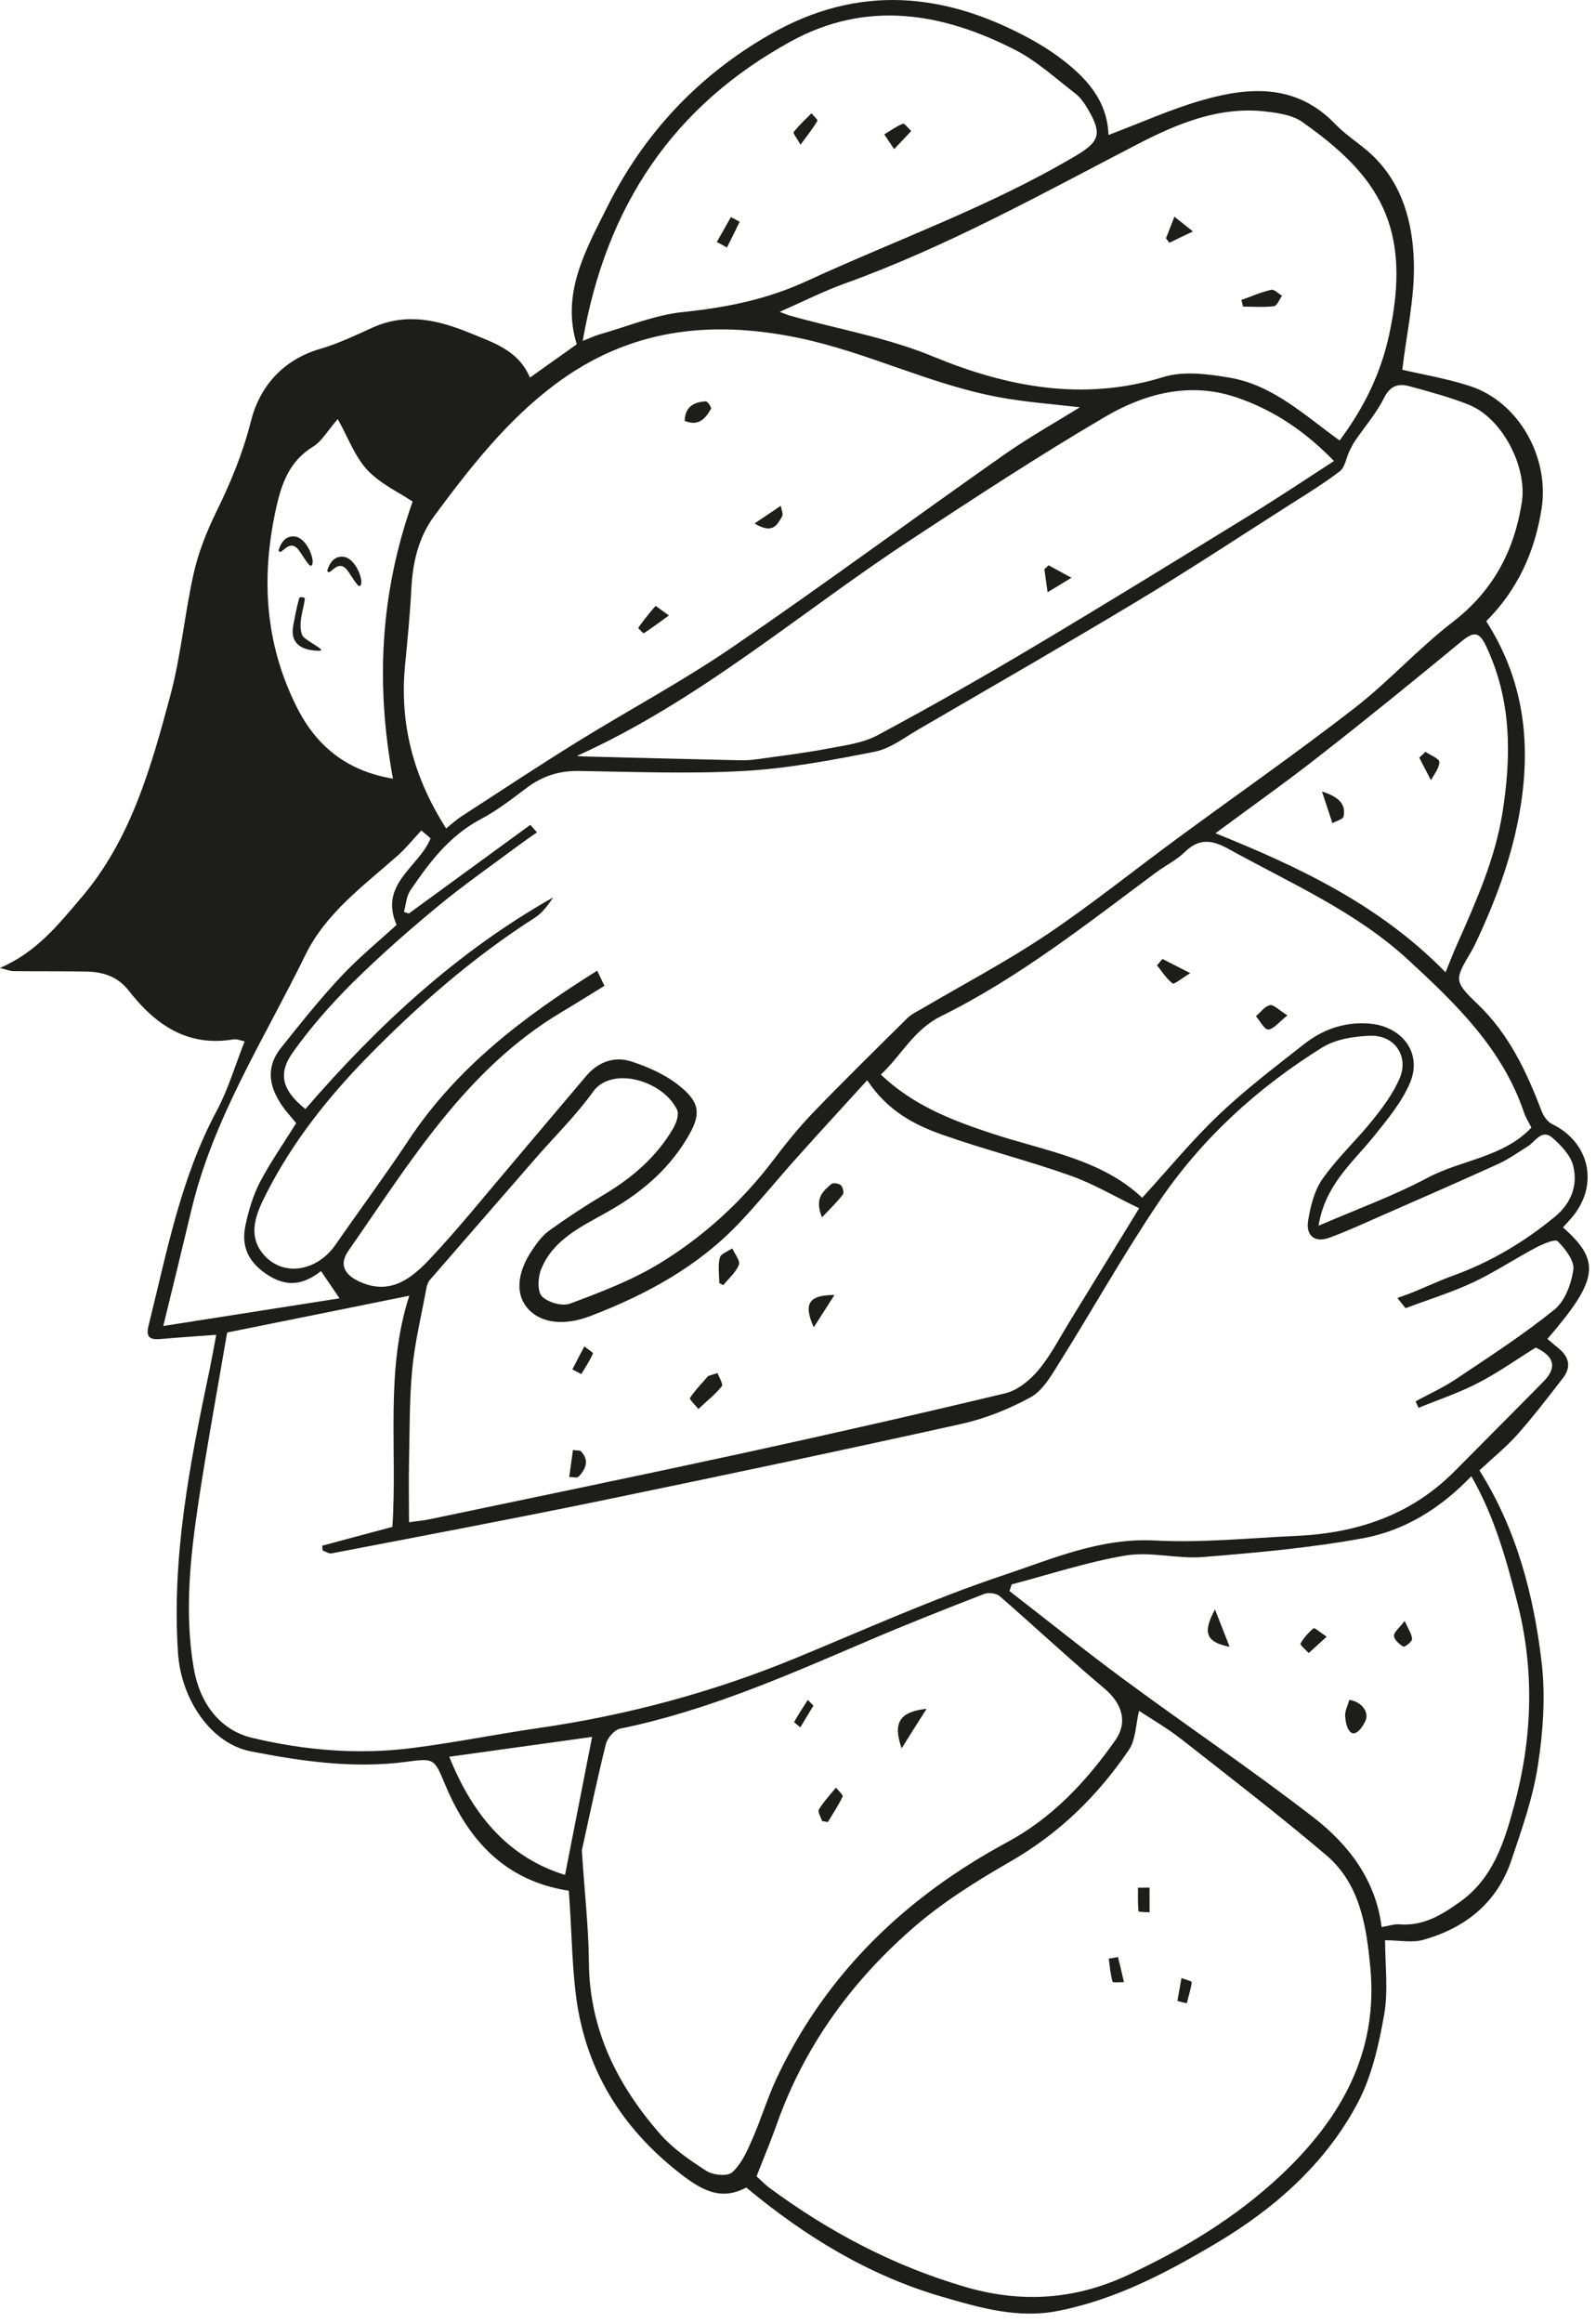 <svg width="143" height="208" viewBox="0 0 143 208" fill="none" xmlns="http://www.w3.org/2000/svg">
<g clip-path="url(#clip0_1168_20006)">
<g clip-path="url(#clip1_1168_20006)">
<path d="M53.052 155.506C48.85 156.09 44.558 156.686 40.253 157.283C42.353 162.509 45.556 166.308 50.627 167.864C51.457 163.65 52.261 159.552 53.052 155.506ZM26.533 100.55C26.183 100.122 25.859 99.759 25.548 99.37C24.199 97.593 23.654 95.726 25.185 93.807C26.922 91.628 28.66 89.45 30.566 87.414C32.135 85.741 33.925 84.276 35.533 82.81C33.938 79.115 37.53 77.649 38.58 75.056C38.269 74.783 37.919 74.498 37.75 74.356C36.972 75.185 36.363 75.951 35.649 76.586C32.602 79.283 29.204 81.734 27.363 85.495C23.706 92.977 19.129 100.044 17.158 108.291C16.354 111.676 15.524 115.048 14.629 118.717C20.425 117.81 25.95 116.941 30.423 116.241C30.06 115.709 29.438 114.788 28.764 113.803C27.558 114.723 26.079 115.437 24.121 114.231C22.319 113.115 21.567 111.676 21.995 109.692C22.28 108.369 22.669 107.034 23.291 105.841C24.225 104.051 25.405 102.378 26.533 100.563M30.255 37.528C29.308 38.617 28.816 39.525 28.063 39.979C25.937 41.275 25.224 43.272 24.731 45.542C23.369 51.727 23.732 57.679 26.637 63.398C28.413 66.899 31.189 69.052 35.208 69.713C33.665 61.336 34.028 53.193 36.972 44.906C35.74 44.076 34.08 43.324 32.913 42.079C31.798 40.886 31.201 39.201 30.268 37.528M129.521 87.051C129.923 86.065 130.195 85.352 130.507 84.652C132.218 80.787 133.956 76.962 134.63 72.696C135.434 67.587 135.421 62.633 133.152 57.848C132.543 56.551 132.05 56.525 130.986 57.394C126.733 60.895 122.467 64.371 118.123 67.755C115.14 70.089 112.041 72.281 108.903 74.602C116.45 77.636 123.673 81.06 129.534 87.064M52.209 30.525C52.974 30.227 53.311 30.059 53.661 29.955C56.19 29.242 58.667 28.191 61.247 27.932C65.086 27.53 68.691 26.817 72.27 25.17C80.296 21.474 88.66 18.517 96.311 13.992C98.516 12.695 98.788 12.008 97.478 9.777C97.18 9.259 96.804 8.727 96.337 8.364C94.6 7.028 92.94 5.498 91.021 4.5C84.472 1.141 77.69 -0.039 70.856 3.709C60.327 9.479 54.31 18.414 52.209 30.525ZM51.677 67.677C51.924 67.69 52.17 67.729 52.416 67.729C57.007 67.846 61.597 67.963 66.188 68.066C66.732 68.079 67.29 68.053 67.835 67.975C69.897 67.69 71.958 67.431 73.994 67.055C75.55 66.757 77.223 66.562 78.585 65.849C83.383 63.281 88.116 60.584 92.797 57.796C99.268 53.945 105.687 49.99 112.106 46.047C114.531 44.556 116.904 42.974 119.523 41.275C116.917 38.591 114.077 36.685 110.757 35.57C106.608 34.169 102.601 35.22 99.034 37.307C93.147 40.757 87.429 44.504 81.723 48.252C71.751 54.775 62.712 62.724 51.664 67.69M120.029 39.434C122.143 36.607 123.673 33.56 124.438 30.098C126.616 20.281 123.465 15.678 116.644 10.893C115.801 10.309 114.596 10.127 113.532 9.998C109.279 9.466 105.466 11.074 101.861 12.941C93.264 17.402 84.796 22.11 75.641 25.403C73.774 26.078 71.984 26.985 69.858 27.919C70.402 28.126 70.545 28.191 70.688 28.23C75.006 29.462 79.428 30.188 83.655 31.939C90.23 34.649 97.076 35.972 104.247 33.754C106.037 33.197 108.203 33.482 110.135 33.806C114.038 34.455 116.865 37.165 120.042 39.447M118.136 109.744C121.585 108.253 124.853 107.072 127.874 105.465C130.935 103.831 134.708 103.623 137.211 100.952C136.951 100.433 136.692 100.044 136.549 99.603C134.617 93.897 130.481 89.903 126.188 85.948C121.442 81.578 115.62 79.076 110.096 76.015C108.643 75.211 107.463 75.004 106.167 76.275C105.427 77.001 104.455 77.468 103.612 78.09C97.388 82.707 91.306 87.531 84.316 90.98C81.853 92.199 80.737 94.533 78.922 96.206C81.865 99.007 85.367 100.329 88.92 101.496C93.64 103.053 98.697 103.779 102.341 107.241C104.714 104.635 106.815 102.08 109.201 99.811C111.587 97.541 114.232 95.531 116.826 93.496C118.46 92.212 120.327 91.511 122.48 91.628C125.54 91.771 127.498 94.209 126.331 96.958C125.579 98.721 124.256 100.291 123.037 101.808C121.157 104.129 118.732 106.087 118.136 109.757M123.776 172.532C124.451 172.429 124.931 172.247 125.397 172.286C127.537 172.455 129.158 171.456 130.831 170.263C133.826 168.123 134.812 164.817 135.668 161.653C137.302 155.636 137.522 149.515 135.927 143.381C134.942 139.556 133.904 135.783 131.829 132.165C129.093 135.03 125.864 137.027 122.156 137.715C117.422 138.583 112.611 139.011 107.813 139.4C105.531 139.595 103.145 138.895 100.902 139.258C97.439 139.828 94.068 140.957 90.644 141.851C90.58 142.046 90.515 142.253 90.45 142.448C93.873 145.093 97.245 147.816 100.733 150.384C106.361 154.534 112.171 158.45 117.708 162.729C120.872 165.18 123.284 168.37 123.789 172.532M52.131 165.673C52.377 169.459 52.74 172.584 52.766 175.722C52.818 181.674 55.282 186.602 59.043 190.946C60.21 192.308 61.766 193.384 63.283 194.357C63.88 194.746 65.189 194.875 65.604 194.486C66.421 193.76 66.927 192.619 67.381 191.582C68.198 189.727 68.781 187.756 69.65 185.928C74.111 176.578 81.204 169.809 90.243 164.933C94.263 162.768 97.323 159.513 99.916 155.83C101.096 154.157 100.513 152.485 98.957 151.175C95.767 148.491 92.719 145.638 89.568 142.902C89.257 142.642 88.57 142.552 88.181 142.707C84.705 144.056 81.243 145.417 77.82 146.883C70.571 149.982 63.361 153.172 55.567 154.767C55.049 154.871 54.413 155.61 54.284 156.154C53.454 159.487 52.754 162.859 52.131 165.673ZM39.968 74.174C40.538 73.72 40.94 73.344 41.394 73.059C44.83 70.828 48.254 68.572 51.742 66.406C56.333 63.567 61.105 61.025 65.552 57.99C73.787 52.363 81.827 46.423 89.996 40.692C92.214 39.136 94.587 37.813 96.752 36.465C94.366 36.179 91.902 36.011 89.477 35.557C83.305 34.416 77.677 31.511 71.492 30.24C63.517 28.606 56.319 29.488 49.732 34.416C45.388 37.67 42.094 41.898 38.904 46.203C37.491 48.122 36.972 50.366 36.855 52.726C36.739 54.982 36.518 57.238 36.298 59.482C35.779 64.734 37.011 69.532 39.968 74.161M77.703 96.712C75.46 99.175 73.385 101.419 71.349 103.701C69.65 105.594 68.055 107.565 66.317 109.407C62.583 113.375 57.928 115.903 52.87 117.836C50.627 118.691 48.461 118.536 47.242 117.096C46.179 115.839 46.309 113.945 47.696 111.896C48.124 111.261 48.604 110.613 49.213 110.172C50.821 109.018 52.481 107.928 54.18 106.917C56.683 105.413 58.835 103.558 60.313 101.03C60.599 100.55 60.858 99.772 60.664 99.357C59.393 96.724 54.815 95.415 53.142 97.736C51.638 99.837 49.758 101.678 48.046 103.636C44.869 107.293 41.692 110.937 38.515 114.594C38.347 114.788 38.256 115.073 38.204 115.333C37.763 117.758 37.166 120.17 36.933 122.608C36.674 125.344 36.713 128.106 36.648 130.855C36.609 132.631 36.648 134.395 36.648 136.288C37.439 136.172 37.983 136.133 38.515 136.016C47.813 134.071 57.111 132.152 66.382 130.142C74.305 128.417 82.216 126.627 90.1 124.734C91.202 124.462 92.317 123.541 93.069 122.633C94.211 121.246 95.04 119.599 96 118.056C97.971 114.853 99.942 111.637 102.069 108.175C99.929 107.15 97.984 105.983 95.883 105.244C92.11 103.908 88.207 102.923 84.42 101.587C81.93 100.705 79.557 99.487 77.716 96.737M67.783 194.849C68.172 195.187 68.509 195.55 68.898 195.848C74.254 199.803 80.037 202.863 86.469 204.744C91.513 206.222 96.324 205.898 101.044 203.693C106.063 201.346 110.757 198.532 114.829 194.694C120.172 189.637 123.504 183.762 122.778 176.137C122.428 172.429 121.857 168.668 118.823 166.088C114.583 162.496 110.174 159.098 105.804 155.675C104.533 154.689 103.119 153.872 102.056 153.172C101.758 154.391 101.771 155.752 101.135 156.686C98.347 160.784 94.885 164.168 90.515 166.671C87.377 168.474 84.239 170.445 81.541 172.844C76.147 177.603 72.01 183.347 69.585 190.22C69.054 191.724 68.431 193.19 67.783 194.849ZM54.167 88.257C52.766 89.112 51.573 89.865 50.355 90.591C41.731 95.713 36.726 104.09 31.215 111.987C30.372 113.193 30.838 114.114 32.187 114.736C34.962 116.02 36.894 114.451 38.567 112.661C41.057 110.016 43.339 107.176 45.686 104.414C47.968 101.73 50.238 99.02 52.52 96.335C53.583 95.078 55.049 94.546 56.54 95.026C58.109 95.531 59.73 96.258 60.988 97.308C62.816 98.812 62.777 99.901 61.545 101.937C59.782 104.868 57.279 106.917 54.322 108.564C52.04 109.848 49.525 111.002 48.474 113.673C48.189 114.386 48.137 115.644 48.565 116.072C49.11 116.617 50.393 116.98 51.094 116.707C53.804 115.696 56.566 114.646 59.03 113.154C63.011 110.742 66.447 107.604 69.287 103.87C70.389 102.417 71.53 100.991 72.788 99.681C75.576 96.789 78.442 93.975 81.308 91.148C81.645 90.811 82.112 90.591 82.54 90.344C86.287 88.14 90.139 86.117 93.744 83.705C97.764 81.008 101.55 77.96 105.466 75.082C110.757 71.191 116.139 67.444 121.326 63.424C124.412 61.038 127.057 58.081 130.157 55.695C133.761 52.92 135.668 49.354 136.355 44.971C136.848 41.742 134.578 37.424 131.596 36.231C129.871 35.544 128.056 35.064 126.253 34.571C125.294 34.312 124.555 34.532 124.01 35.622C123.336 36.983 122.298 38.176 121.429 39.447C121.222 39.745 121.053 40.082 120.898 40.407C120.612 41.016 120.509 41.833 120.042 42.196C118.602 43.298 117.046 44.245 115.516 45.218C111.016 48.083 106.556 51.027 101.978 53.776C95.468 57.692 88.894 61.466 82.319 65.291C81.036 66.03 79.765 67.029 78.377 67.301C74.5 68.066 70.584 68.805 66.655 69.026C61.753 69.298 56.825 69.104 51.924 69.026C50.108 68.987 48.591 69.48 47.164 70.556C45.842 71.555 44.519 72.579 43.067 73.344C40.266 74.822 38.463 77.221 36.764 79.724C36.401 80.256 36.376 80.995 36.194 81.643L36.635 81.786C40.266 79.141 43.884 76.495 47.515 73.85C47.709 74.07 47.917 74.291 48.111 74.524C47.592 74.887 47.074 75.237 46.568 75.613C44.091 77.455 41.562 79.218 39.19 81.176C36.557 83.355 33.977 85.624 31.552 88.023C29.619 89.955 27.791 92.03 26.209 94.261C24.847 96.193 25.34 97.671 27.363 99.292C33.782 91.875 40.901 85.235 49.563 80.347C49.11 81.034 48.604 81.721 47.943 82.149C42.392 85.702 37.465 89.994 32.861 94.701C29.334 98.319 26.235 102.236 23.927 106.735C23.058 108.434 22.072 110.444 23.564 112.259C25.301 114.36 28.387 113.867 30.073 111.43C32.239 108.304 34.508 105.244 36.609 102.08C40.914 95.583 46.918 91.019 53.506 86.908C53.726 87.349 53.895 87.725 54.141 88.231M20.361 119.249C19.492 124.332 18.584 129.247 17.832 134.175C17.067 139.193 16.496 144.263 17.352 149.321C17.858 152.368 19.622 154.871 22.565 155.584C27.272 156.712 32.148 157.127 37.011 156.492C40.772 156.012 44.493 155.26 48.241 154.715C56.151 153.574 63.802 151.525 71.193 148.491C77.431 145.923 83.59 143.135 89.97 141.008C94.314 139.556 98.607 137.663 103.482 137.922C107.697 138.143 111.95 137.702 116.191 137.507C121.572 137.261 126.422 135.653 130.312 131.737C132.983 129.039 135.668 126.368 138.313 123.671C139.623 122.335 139.13 121.363 137.6 120.649C135.875 121.713 134.215 122.906 132.413 123.826C130.714 124.708 128.873 125.318 127.096 126.044C127.005 125.849 126.928 125.655 126.837 125.46C128.03 124.812 129.275 124.254 130.403 123.502C133.411 121.492 136.459 119.521 139.273 117.252C140.219 116.487 140.79 114.944 140.971 113.673C141.075 112.882 140.245 111.806 139.571 111.131C139.337 110.898 138.235 111.378 137.613 111.702C135.72 112.7 133.917 113.906 131.985 114.814C130.04 115.722 127.965 116.357 125.942 117.122C125.696 116.824 125.449 116.513 125.203 116.215C125.709 116.02 126.227 115.851 126.72 115.644C127.835 115.19 128.938 114.671 130.066 114.256C133.476 113.038 136.524 111.235 139.312 108.94C140.79 107.721 141.386 106.126 140.958 104.375C140.725 103.442 139.882 102.56 139.117 101.885C138.157 101.03 137.587 102.184 136.9 102.625C136.018 103.169 135.162 103.792 134.215 104.22C130.675 105.828 127.109 107.384 123.556 108.94C122.091 109.588 120.638 110.25 119.134 110.807C117.798 111.3 117.007 110.626 117.202 109.329C117.409 108.019 117.76 106.593 118.499 105.542C119.821 103.662 121.559 102.067 122.998 100.265C123.919 99.123 124.814 97.904 125.397 96.569C126.253 94.611 124.995 92.692 122.843 92.731C121.365 92.769 119.692 93.029 118.473 93.781C112.65 97.399 107.632 101.976 103.794 107.669C100.63 112.363 97.855 117.317 94.846 122.115C94.159 123.217 93.407 124.514 92.343 125.097C90.424 126.148 88.297 127.004 86.145 127.483C75.317 129.882 64.476 132.165 53.609 134.408C45.647 136.042 37.672 137.546 29.697 139.076C29.464 139.115 29.166 138.908 28.906 138.817C28.893 138.674 28.88 138.532 28.867 138.389C31.02 137.805 33.172 137.235 35.157 136.703C35.623 129.662 34.482 122.75 36.674 116.007C31.137 117.122 25.794 118.212 20.348 119.301M47.502 33.793C49.006 32.73 50.303 31.796 51.677 30.824C50.264 26.272 52.481 22.382 54.4 18.543C57.681 11.982 62.518 6.795 68.937 3.112C76.886 -1.465 84.692 -0.713 92.434 3.553C93.251 4.007 94.055 4.5 94.807 5.057C97.219 6.834 99.216 8.909 99.32 12.086C102.186 11.009 104.948 9.751 107.839 8.935C112.067 7.742 116.216 7.534 119.653 11.126C120.638 12.15 121.909 12.903 122.947 13.888C125.683 16.495 126.59 19.983 126.681 23.51C126.759 26.7 126.02 29.903 125.644 33.106C127.433 33.521 129.612 33.884 131.687 34.558C136.109 35.985 138.858 40.99 138.119 45.581C137.496 49.484 135.94 52.842 133.165 55.617C136.485 60.804 137.198 66.329 136.225 72.307C135.551 76.456 134.15 80.269 132.413 84.016C132.231 84.418 132.037 84.82 131.816 85.196C130.325 87.738 130.234 87.829 132.426 89.93C135.227 92.614 136.783 95.972 138.132 99.487C138.3 99.927 138.65 100.433 139.052 100.628C142.476 102.287 143.293 106.152 140.803 109.044C140.556 109.329 140.297 109.614 140.038 109.886C143.461 112.908 143.228 114.568 138.65 119.871C138.974 120.144 139.286 120.429 139.61 120.688C140.595 121.466 140.816 122.374 140.025 123.399C138.715 125.084 137.418 126.783 136.005 128.378C134.98 129.532 133.774 130.505 132.555 131.646C135.875 136.898 137.418 142.785 138.132 148.854C138.482 151.875 138.261 155.039 137.794 158.061C137.353 160.952 136.355 163.779 135.408 166.58C134.125 170.367 131.285 172.623 127.524 173.674C126.526 173.959 125.371 173.712 124.101 173.712C124.101 175.891 124.399 178.186 124.023 180.352C123.543 183.075 122.908 185.902 121.637 188.301C118.745 193.734 114.206 197.728 108.968 200.84C104.533 203.473 99.955 205.885 94.807 206.896C91.202 207.609 87.831 206.624 84.433 205.638C77.871 203.732 72.166 200.257 66.862 195.848C64.502 197.132 62.687 195.965 60.819 194.499C55.736 190.505 52.546 185.409 51.651 179.003C51.262 176.176 51.236 173.285 51.042 170.432C51.016 170.056 50.99 169.667 50.964 169.278C45.258 168.396 41.965 164.765 39.877 159.759C38.904 157.438 38.917 157.399 36.401 157.736C31.694 158.359 27.065 157.698 22.487 156.803C18.856 156.103 16.224 152.083 15.952 148.024C15.368 139.4 17.002 131.049 18.766 122.698C18.973 121.7 19.155 120.688 19.375 119.508C17.573 119.638 15.991 119.742 14.396 119.884C13.501 119.962 13.034 119.781 13.306 118.704C14.94 112.156 16.172 105.503 19.414 99.461C20.439 97.541 21.061 95.415 21.917 93.236C21.528 93.158 21.203 93.003 20.931 93.055C16.782 93.755 13.903 91.732 11.517 88.672C10.557 87.44 9.235 87.012 7.756 86.986C5.578 86.947 3.386 86.973 1.208 86.947C0.87 86.947 0.533 86.791 -0.011 86.662C3.282 85.261 5.266 82.733 7.302 80.347C11.737 75.147 13.54 68.676 15.264 62.257C16.224 58.665 16.548 54.917 17.365 51.286C17.78 49.445 18.506 47.63 19.336 45.918C20.646 43.26 21.748 40.614 22.487 37.696C23.265 34.61 25.353 32.198 28.712 31.226C30.32 30.759 31.863 30.02 33.406 29.319C36.414 27.971 39.254 28.645 42.133 29.825C44.26 30.694 46.451 31.381 47.476 33.793" fill="#1D1D1B"/>
<path d="M100.174 175.23C100.356 175.969 100.537 176.721 100.706 177.46C100.343 177.46 99.707 177.525 99.682 177.422C99.5 176.76 99.435 176.06 99.344 175.36C99.617 175.308 99.902 175.269 100.174 175.217" fill="#1D1D1B"/>
<path d="M103 168.993V171.21C102.649 171.184 102.014 171.184 102.014 171.119C101.936 170.419 101.962 169.706 101.962 169.006C102.312 169.006 102.649 169.006 103 168.993Z" fill="#1D1D1B"/>
<path d="M105.494 179.146C105.611 178.472 105.74 177.784 105.857 177.097C106.181 177.214 106.791 177.382 106.778 177.46C106.7 178.096 106.492 178.718 106.337 179.354C106.052 179.289 105.779 179.224 105.494 179.146Z" fill="#1D1D1B"/>
<path d="M64.287 122.919C64.43 123.321 64.819 123.93 64.676 124.112C64.067 124.864 63.289 125.473 62.575 126.148C62.303 125.81 61.745 125.266 61.823 125.162C62.29 124.449 62.9 123.839 63.457 123.191C63.73 123.1 64.015 123.022 64.287 122.932" fill="#1D1D1B"/>
<path d="M64.442 114.853C64.442 114.101 64.312 113.31 64.494 112.597C64.585 112.247 65.22 112.039 65.609 111.767C65.829 112.259 66.335 112.882 66.206 113.232C65.933 113.919 65.298 114.451 64.805 115.06C64.688 114.996 64.559 114.931 64.442 114.866" fill="#1D1D1B"/>
<path d="M73.652 108.992C72.938 107.28 73.768 106.631 74.481 106.009C74.637 105.879 75.156 105.944 75.337 106.113C75.519 106.268 75.636 106.787 75.519 106.943C75.026 107.591 74.43 108.162 73.652 108.992Z" fill="#1D1D1B"/>
<path d="M72.914 118.834C71.954 116.72 72.473 115.942 74.768 115.942C74.107 116.967 73.614 117.745 72.914 118.834Z" fill="#1D1D1B"/>
<path d="M51.996 129.882C52.826 130.686 52.528 131.49 51.84 132.204C51.698 132.346 51.283 132.23 50.998 132.243C51.114 131.439 51.231 130.622 51.335 129.818C51.555 129.844 51.776 129.87 51.996 129.882Z" fill="#1D1D1B"/>
<path d="M51.281 122.608C51.631 121.92 51.994 121.233 52.357 120.546C52.629 120.766 53.161 121.103 53.135 121.168C52.85 121.817 52.448 122.413 52.085 123.023C51.825 122.88 51.553 122.75 51.294 122.608" fill="#1D1D1B"/>
<path d="M61.347 37.684C61.386 36.387 62.19 35.998 63.24 35.933C63.395 35.933 63.772 36.477 63.707 36.594C63.214 37.463 62.605 38.202 61.36 37.684" fill="#1D1D1B"/>
<path d="M59.925 55.112C59.056 55.734 58.395 56.24 57.681 56.694C57.63 56.72 57.163 56.24 57.189 56.201C57.669 55.527 58.187 54.878 58.732 54.256C58.758 54.23 59.173 54.567 59.925 55.099" fill="#1D1D1B"/>
<path d="M67.609 46.864C68.582 46.216 69.269 45.749 69.957 45.282C70.008 45.607 70.203 46.022 70.073 46.242C69.658 46.929 69.269 47.889 67.609 46.864Z" fill="#1D1D1B"/>
<path d="M83.019 152.99C82.189 154.287 81.593 155.247 80.788 156.53C79.972 154.235 80.607 153.25 83.019 152.99Z" fill="#1D1D1B"/>
<path d="M73.655 163.04C73.551 162.69 73.24 162.21 73.369 162.003C73.797 161.303 74.381 160.693 74.9 160.045C75.107 160.317 75.561 160.706 75.496 160.849C75.12 161.64 74.627 162.379 74.173 163.131L73.655 163.04Z" fill="#1D1D1B"/>
<path d="M72.382 152.187C72.81 152.641 72.888 152.705 72.875 152.718C72.486 153.367 72.097 154.015 71.708 154.65C71.513 154.482 71.137 154.21 71.163 154.158C71.513 153.522 71.928 152.9 72.382 152.187Z" fill="#1D1D1B"/>
<path d="M120.9 152.187C122.041 152.368 122.715 153.328 122.326 154.106C121.522 155.714 120.679 155.48 120.524 153.665C120.485 153.211 120.744 152.731 120.9 152.187Z" fill="#1D1D1B"/>
<path d="M110.172 147.44C108.071 147.025 107.721 146.195 108.862 144.095C109.368 145.366 109.718 146.286 110.172 147.44Z" fill="#1D1D1B"/>
<path d="M118.854 146.546C118.167 147.168 117.713 147.583 117.259 147.998C117 147.713 116.455 147.259 116.52 147.155C116.818 146.637 117.233 146.157 117.7 145.781C117.791 145.716 118.297 146.157 118.867 146.533" fill="#1D1D1B"/>
<path d="M125.857 145.119C126.182 145.871 126.506 146.299 126.519 146.753C126.519 146.986 125.844 147.492 125.741 147.427C125.378 147.207 124.911 146.805 124.898 146.455C124.885 146.118 125.378 145.755 125.857 145.119Z" fill="#1D1D1B"/>
<path d="M115.361 90.902C114.57 91.525 114.116 92.147 113.636 92.173C113.286 92.199 112.897 91.408 112.534 90.98C112.949 90.63 113.312 90.098 113.779 89.995C114.103 89.917 114.57 90.422 115.348 90.902" fill="#1D1D1B"/>
<path d="M104.158 85.858C104.858 86.208 105.545 86.571 106.648 87.129C105.844 87.609 105.208 88.153 105.066 88.049C104.508 87.621 104.119 86.986 103.665 86.428C103.834 86.234 103.989 86.052 104.158 85.858Z" fill="#1D1D1B"/>
<path d="M111.223 26.856C112.105 26.544 112.986 26.155 113.894 25.948C114.166 25.883 114.542 26.285 114.867 26.48C114.633 26.804 114.426 27.374 114.153 27.413C113.246 27.53 112.299 27.452 111.378 27.452C111.327 27.258 111.275 27.05 111.223 26.843" fill="#1D1D1B"/>
<path d="M104.474 21.332C104.695 20.761 104.915 20.19 105.227 19.399C105.771 19.827 106.16 20.139 106.886 20.722C105.992 21.15 105.382 21.435 104.773 21.734L104.474 21.345V21.332Z" fill="#1D1D1B"/>
<path d="M93.951 50.612C94.509 50.923 95.079 51.221 96 51.727C95.157 52.246 94.638 52.557 93.861 53.024C93.744 52.155 93.653 51.559 93.575 50.962C93.705 50.846 93.822 50.729 93.951 50.612Z" fill="#1D1D1B"/>
<path d="M80.111 13.344C79.696 12.734 79.462 12.384 79.229 12.034C79.787 11.697 80.318 11.308 80.902 11.074C81.044 11.022 81.394 11.502 81.641 11.736C81.2 12.202 80.759 12.669 80.111 13.357" fill="#1D1D1B"/>
<path d="M71.725 12.955C71.414 12.384 71.038 11.93 71.115 11.826C71.582 11.217 72.166 10.685 72.71 10.141C72.892 10.374 73.294 10.724 73.242 10.815C72.84 11.489 72.36 12.099 71.725 12.955Z" fill="#1D1D1B"/>
<path d="M64.227 21.669C64.642 20.93 65.07 20.177 65.485 19.438L66.276 19.853C65.9 20.618 65.524 21.396 65.135 22.161C64.837 21.993 64.525 21.824 64.227 21.669Z" fill="#1D1D1B"/>
<path d="M118.448 70.867C120.069 71.373 120.588 72.06 120.381 73.111C120.329 73.357 119.732 73.5 119.382 73.694C119.11 72.877 118.838 72.06 118.448 70.867Z" fill="#1D1D1B"/>
<path d="M127.721 67.314C128.162 67.612 128.953 67.911 128.966 68.222C128.966 68.766 128.499 69.311 128.213 69.856C127.863 69.181 127.513 68.507 127.163 67.833C127.345 67.664 127.539 67.483 127.721 67.314Z" fill="#1D1D1B"/>
<path d="M30.773 49.847C31.94 49.977 32.705 52.259 32.238 52.467C32.005 52.57 31.291 51.157 30.941 50.859C30.124 50.158 29.541 51.65 29.32 51.105C29.45 50.625 29.826 49.743 30.773 49.847Z" fill="#1D1D1B"/>
<path d="M26.412 48.032C27.578 48.161 28.344 50.444 27.877 50.651C27.643 50.755 26.93 49.341 26.58 49.043C25.763 48.343 25.18 49.834 24.959 49.29C25.089 48.81 25.465 47.928 26.412 48.032Z" fill="#1D1D1B"/>
<path d="M27.31 53.621C27.232 54.477 26.662 55.812 27.076 56.863C27.258 57.342 29.475 58.289 28.555 58.263C27.115 58.237 25.961 57.693 26.273 56.007C26.428 55.19 26.545 54.529 26.804 53.569C26.843 53.4 27.336 53.452 27.323 53.621" fill="#1D1D1B"/>
</g>
</g>
<defs>
<clipPath id="clip0_1168_20006">
<rect width="142.409" height="207.143" fill="white"/>
</clipPath>
<clipPath id="clip1_1168_20006">
<rect width="142.409" height="207.143" fill="white"/>
</clipPath>
</defs>
</svg>
